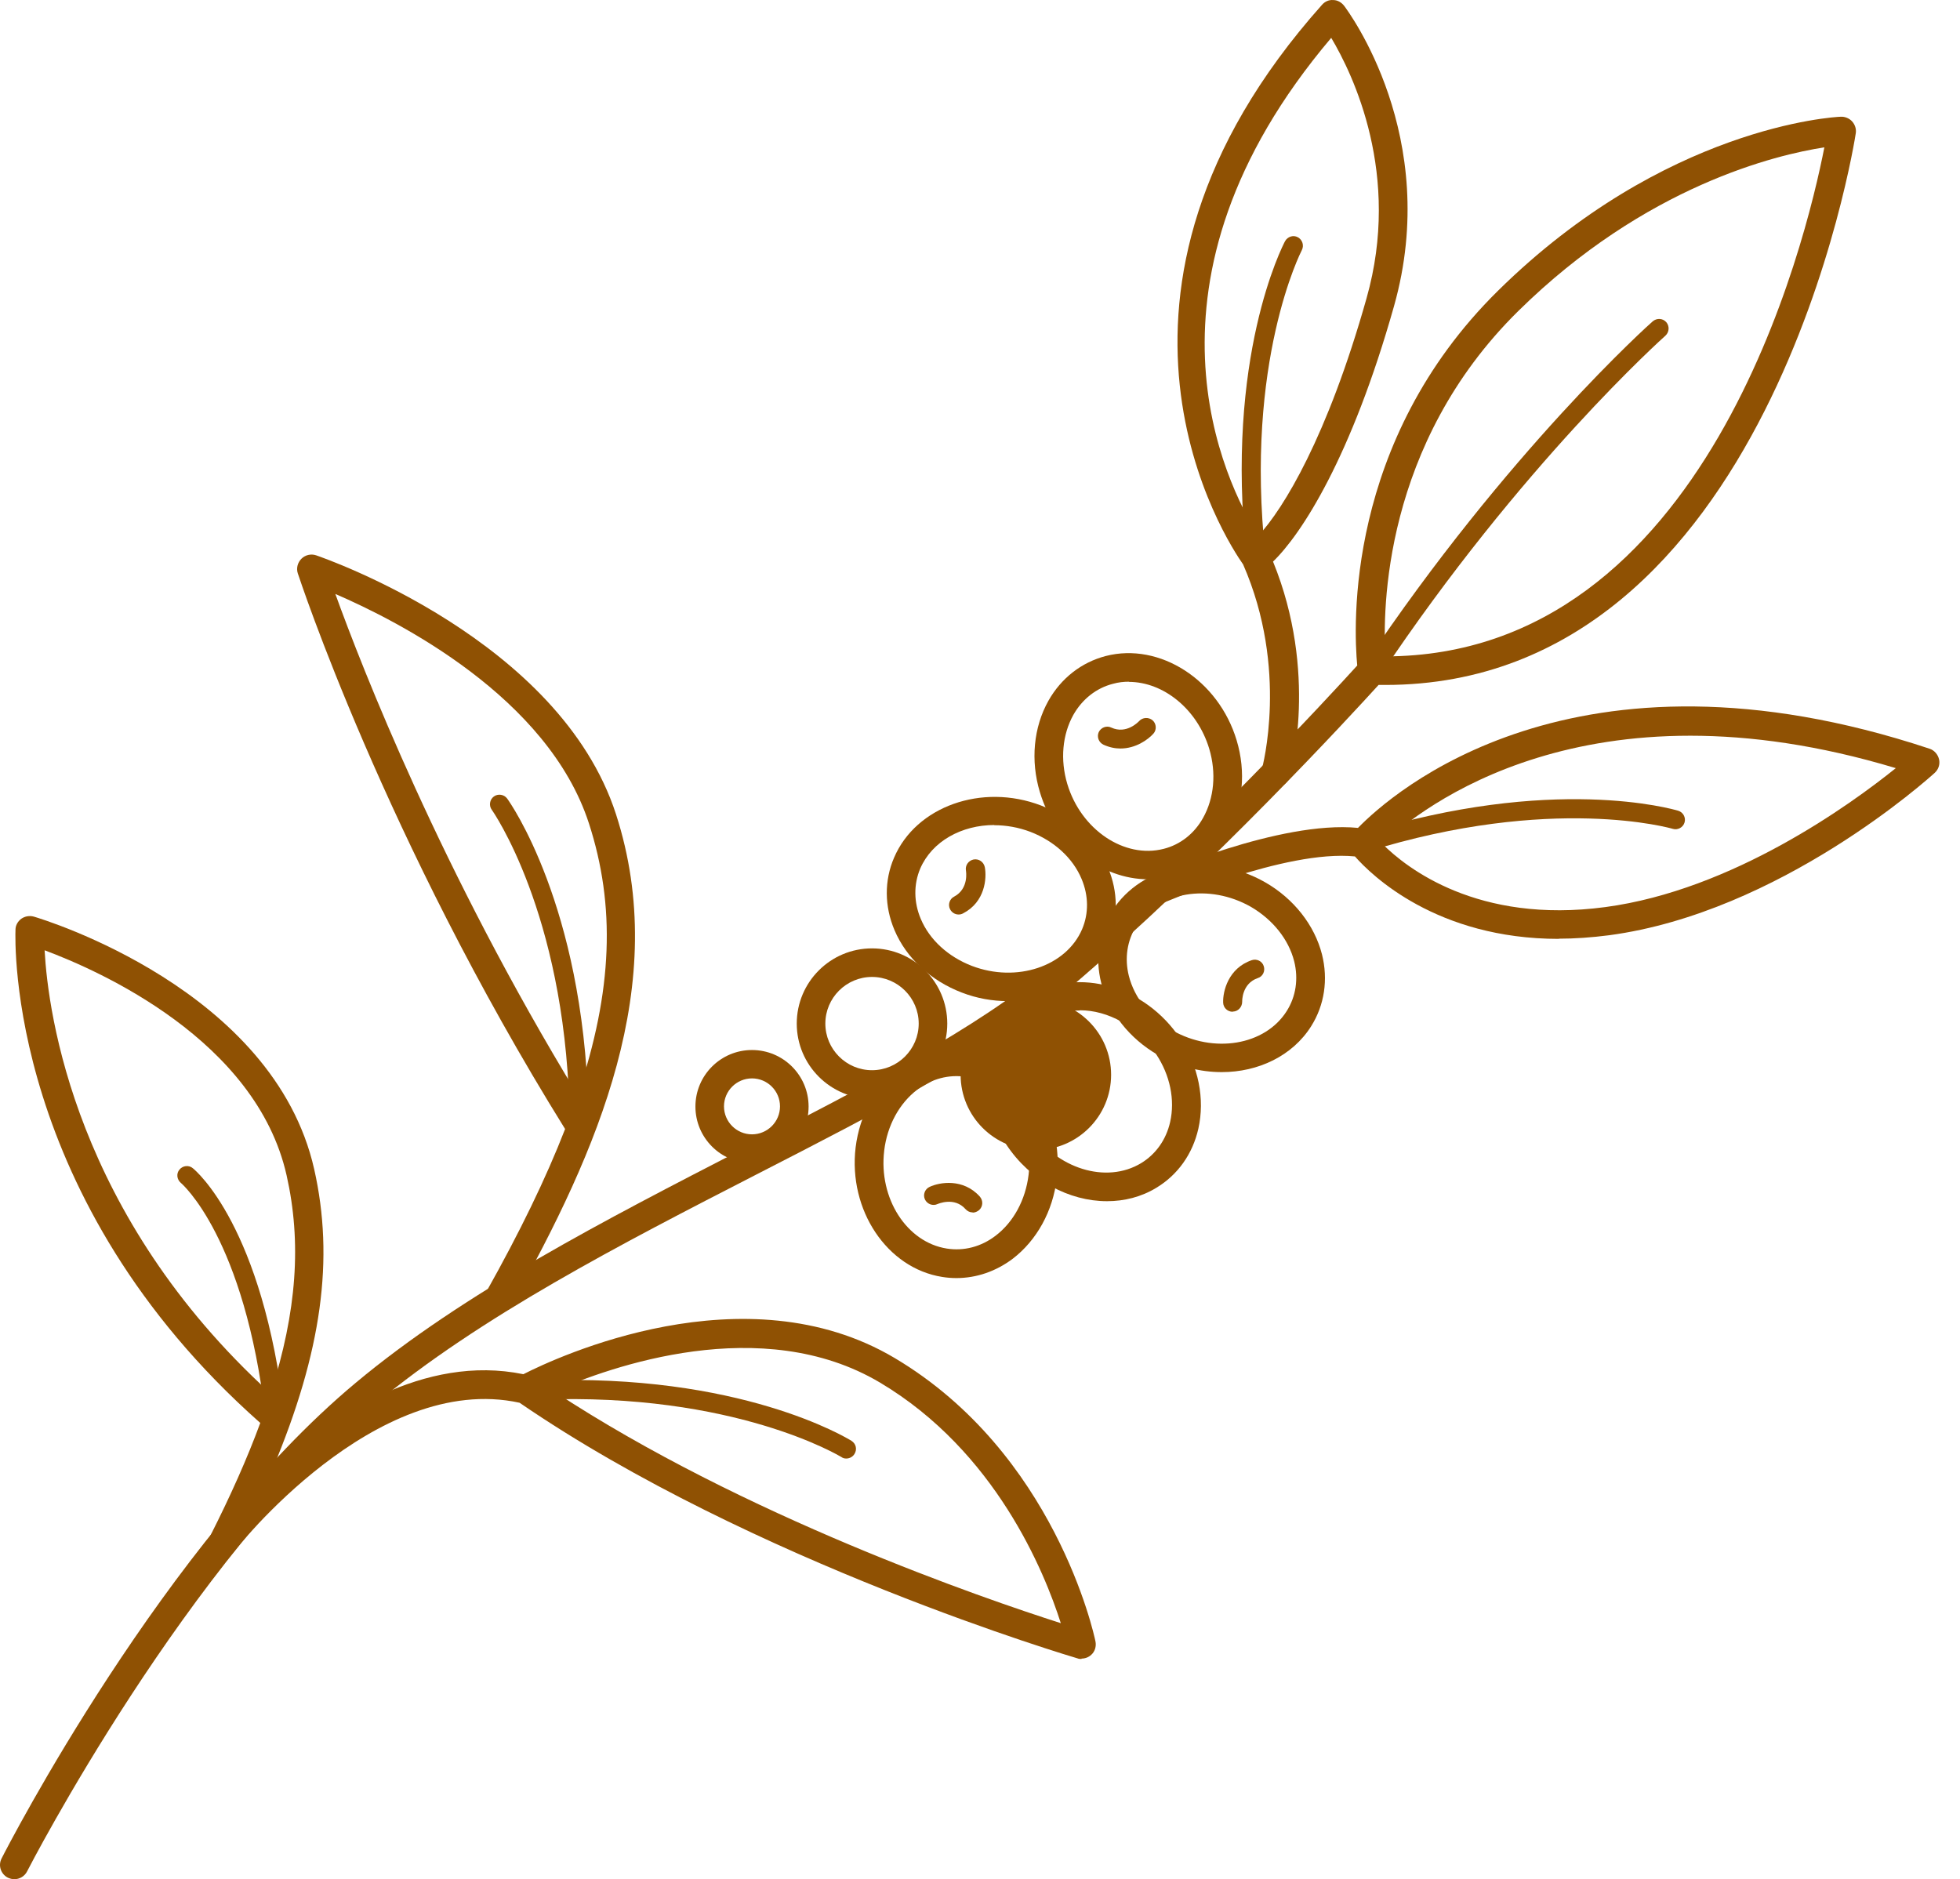 <svg width="73" height="70" viewBox="0 0 73 70" fill="none" xmlns="http://www.w3.org/2000/svg">
<path d="M35.621 47.608C35.444 47.608 35.266 47.594 35.089 47.565C33.038 47.239 31.591 45.077 31.867 42.744C32.017 41.524 32.613 40.432 33.521 39.744C34.287 39.163 35.224 38.922 36.139 39.071C38.19 39.397 39.637 41.56 39.36 43.892C39.218 45.112 38.615 46.204 37.714 46.892C37.09 47.36 36.366 47.608 35.621 47.608ZM32.932 42.864C32.719 44.637 33.769 46.275 35.266 46.509C35.898 46.608 36.536 46.445 37.076 46.034C37.75 45.523 38.197 44.694 38.31 43.758C38.523 41.985 37.473 40.347 35.976 40.113C35.344 40.014 34.699 40.184 34.166 40.588C33.492 41.099 33.045 41.928 32.932 42.857V42.864Z" fill="#8F5103"/>
<path d="M36.224 45.162C36.125 45.162 36.033 45.119 35.962 45.041C35.543 44.566 34.926 44.85 34.919 44.85C34.741 44.935 34.529 44.85 34.45 44.68C34.365 44.502 34.45 44.29 34.621 44.212C34.997 44.034 35.877 43.886 36.494 44.573C36.622 44.722 36.615 44.942 36.466 45.077C36.395 45.133 36.317 45.169 36.231 45.169L36.224 45.162Z" fill="#8F5103"/>
<path d="M0.534 70C0.456 70 0.371 69.979 0.293 69.943C0.03 69.809 -0.076 69.49 0.059 69.227C0.3 68.752 6.111 57.464 13.242 51.515C17.272 48.147 22.566 45.431 27.681 42.793C32.173 40.482 36.416 38.305 39.148 35.979C44.37 31.526 49.585 25.854 50.55 24.79C50.415 23.365 50.096 16.445 55.794 10.829C61.995 4.717 68.296 4.355 68.566 4.348C68.708 4.341 68.878 4.405 68.984 4.525C69.091 4.646 69.141 4.802 69.119 4.958C69.091 5.164 65.919 25.514 51.593 25.514C51.508 25.514 51.43 25.514 51.345 25.514C50.359 26.599 45.115 32.306 39.85 36.795C37.026 39.199 32.733 41.411 28.185 43.743C23.119 46.346 17.883 49.04 13.937 52.33C6.962 58.137 1.066 69.596 1.009 69.709C0.917 69.894 0.725 70 0.534 70ZM67.941 5.49C66.189 5.759 61.293 6.908 56.546 11.588C51.508 16.551 51.494 22.748 51.6 24.45C63.563 24.436 67.267 8.971 67.948 5.49H67.941Z" fill="#8F5103"/>
<path d="M40.283 61.796C40.233 61.796 40.184 61.796 40.134 61.775C40.014 61.739 28.043 58.208 19.351 52.252C13.966 51.075 8.758 57.74 8.708 57.804C8.538 58.024 8.233 58.074 8.006 57.932C7.771 57.783 7.693 57.485 7.814 57.244C8.587 55.72 9.212 54.316 9.694 53.004C0.264 44.658 0.562 35.043 0.577 34.632C0.577 34.469 0.662 34.32 0.797 34.221C0.931 34.129 1.102 34.1 1.258 34.143C1.62 34.249 10.191 36.852 11.702 43.552C12.454 46.885 11.993 50.338 10.149 54.727C12.32 52.756 15.789 50.43 19.493 51.189C20.728 50.558 27.745 47.275 33.322 50.586C39.276 54.124 40.744 60.86 40.801 61.144C40.837 61.328 40.78 61.52 40.645 61.64C40.546 61.732 40.418 61.782 40.283 61.782V61.796ZM20.643 51.834C27.703 56.478 36.65 59.548 39.51 60.463C38.9 58.549 37.076 54.06 32.776 51.501C28.37 48.884 22.715 50.912 20.636 51.827L20.643 51.834ZM1.662 35.405C1.79 37.745 2.798 45.275 10.078 51.905C11.064 48.842 11.234 46.261 10.674 43.779C9.538 38.738 3.699 36.157 1.662 35.398V35.405Z" fill="#8F5103"/>
<path d="M18.585 48.906C18.5 48.906 18.408 48.884 18.322 48.835C18.067 48.693 17.975 48.367 18.117 48.111C19.358 45.899 20.331 43.9 21.047 42.056C14.313 31.222 11.128 21.458 11.092 21.359C11.028 21.167 11.085 20.955 11.227 20.813C11.369 20.671 11.582 20.621 11.773 20.685C12.142 20.813 20.841 23.84 22.942 30.328C24.985 36.639 22.275 42.85 19.046 48.622C18.947 48.799 18.769 48.892 18.578 48.892L18.585 48.906ZM12.49 22.125C13.483 24.869 16.428 32.441 21.515 40.787C22.828 36.901 22.927 33.732 21.934 30.669C20.409 25.968 14.838 23.139 12.49 22.125Z" fill="#8F5103"/>
<path d="M47.521 29.314C47.471 29.314 47.422 29.314 47.372 29.293C47.088 29.215 46.925 28.917 47.003 28.634C47.01 28.598 48.011 24.932 46.3 21.025C45.726 20.21 39.602 10.992 49.238 0.179C49.344 0.059 49.493 -0.012 49.657 0.002C49.813 0.002 49.962 0.087 50.061 0.215C50.21 0.413 53.701 5.093 51.92 11.403C50.331 17.041 48.472 19.898 47.414 20.919C49.103 25.06 48.081 28.768 48.032 28.931C47.968 29.165 47.755 29.314 47.521 29.314ZM49.579 1.413C41.887 10.496 45.641 18.005 46.868 19.955C47.805 18.948 49.444 16.268 50.898 11.106C52.197 6.511 50.395 2.774 49.579 1.406V1.413Z" fill="#8F5103"/>
<path d="M58.057 34.973C53.502 34.973 51.075 32.597 50.465 31.902C47.861 31.64 43.341 33.633 43.291 33.647C43.022 33.767 42.709 33.647 42.589 33.377C42.468 33.108 42.589 32.796 42.858 32.675C43.057 32.583 47.662 30.555 50.578 30.839C51.82 29.563 58.618 23.493 71.865 27.889C72.042 27.946 72.177 28.102 72.22 28.286C72.262 28.471 72.198 28.662 72.057 28.79C71.823 29.003 66.288 33.987 59.93 34.838C59.27 34.923 58.646 34.966 58.057 34.966V34.973ZM51.494 31.442C52.374 32.321 55.027 34.427 59.788 33.789C64.528 33.157 68.927 29.967 70.609 28.613C59.093 25.145 52.885 30.116 51.487 31.442H51.494Z" fill="#8F5103"/>
<path d="M10.248 53.139C10.07 53.139 9.914 53.004 9.893 52.827C9.12 46.098 6.757 44.077 6.736 44.063C6.587 43.935 6.558 43.715 6.686 43.566C6.806 43.417 7.034 43.389 7.183 43.517C7.289 43.602 9.787 45.686 10.603 52.756C10.624 52.947 10.482 53.124 10.29 53.146C10.276 53.146 10.262 53.146 10.248 53.146V53.139Z" fill="#8F5103"/>
<path d="M21.558 41.574C21.367 41.574 21.211 41.425 21.204 41.227C20.998 33.98 18.344 30.201 18.316 30.165C18.202 30.009 18.238 29.782 18.394 29.669C18.55 29.555 18.777 29.591 18.89 29.747C19.004 29.903 21.7 33.725 21.913 41.205C21.913 41.404 21.764 41.567 21.565 41.567H21.558V41.574Z" fill="#8F5103"/>
<path d="M51.104 25.322C51.033 25.322 50.969 25.301 50.905 25.265C50.742 25.159 50.699 24.939 50.806 24.776C56.113 16.828 61.499 12.013 61.555 11.971C61.704 11.843 61.924 11.85 62.059 11.999C62.187 12.148 62.173 12.368 62.031 12.502C61.974 12.552 56.652 17.303 51.402 25.173C51.331 25.273 51.224 25.329 51.104 25.329V25.322Z" fill="#8F5103"/>
<path d="M46.783 21.068C46.605 21.068 46.449 20.933 46.428 20.749C45.619 13.311 47.769 9.163 47.861 8.985C47.954 8.815 48.166 8.744 48.337 8.837C48.507 8.929 48.578 9.141 48.486 9.319C48.465 9.361 46.35 13.467 47.13 20.671C47.152 20.862 47.01 21.04 46.818 21.061C46.804 21.061 46.79 21.061 46.783 21.061V21.068Z" fill="#8F5103"/>
<path d="M50.785 31.76C50.636 31.76 50.494 31.661 50.444 31.512C50.387 31.328 50.494 31.129 50.678 31.066C57.83 28.839 62.315 30.144 62.506 30.2C62.691 30.257 62.797 30.456 62.74 30.64C62.684 30.824 62.485 30.931 62.301 30.874C62.258 30.86 57.816 29.576 50.891 31.732C50.855 31.746 50.82 31.746 50.785 31.746V31.76Z" fill="#8F5103"/>
<path d="M31.52 54.33C31.456 54.33 31.392 54.316 31.336 54.273C31.293 54.252 27.362 51.855 20.096 52.139C19.876 52.16 19.735 51.997 19.727 51.798C19.72 51.6 19.869 51.437 20.068 51.43C27.547 51.132 31.541 53.564 31.712 53.67C31.882 53.777 31.932 53.989 31.825 54.16C31.761 54.266 31.641 54.33 31.52 54.33Z" fill="#8F5103"/>
<path d="M28.008 43.325C26.845 43.325 25.901 42.382 25.901 41.219C25.901 40.056 26.845 39.113 28.008 39.113C29.172 39.113 30.116 40.056 30.116 41.219C30.116 42.382 29.172 43.325 28.008 43.325ZM28.008 40.17C27.433 40.17 26.965 40.638 26.965 41.212C26.965 41.786 27.433 42.254 28.008 42.254C28.583 42.254 29.051 41.786 29.051 41.212C29.051 40.638 28.583 40.17 28.008 40.17Z" fill="#8F5103"/>
<path d="M32.478 40.929C30.931 40.929 29.675 39.674 29.675 38.128C29.675 36.582 30.931 35.327 32.478 35.327C34.025 35.327 35.281 36.582 35.281 38.128C35.281 39.674 34.025 40.929 32.478 40.929ZM32.478 36.391C31.52 36.391 30.74 37.171 30.74 38.128C30.74 39.085 31.52 39.865 32.478 39.865C33.436 39.865 34.217 39.085 34.217 38.128C34.217 37.171 33.436 36.391 32.478 36.391Z" fill="#8F5103"/>
<path d="M37.537 37.291C36.969 37.291 36.388 37.192 35.82 36.972C34.671 36.532 33.755 35.689 33.315 34.646C32.939 33.76 32.932 32.796 33.301 31.945C34.117 30.038 36.572 29.165 38.765 30.002C39.914 30.442 40.83 31.285 41.269 32.328C41.645 33.214 41.653 34.178 41.284 35.029C40.673 36.447 39.169 37.291 37.537 37.291ZM37.033 30.732C35.82 30.732 34.713 31.335 34.273 32.356C34.025 32.945 34.032 33.611 34.294 34.228C34.621 35.008 35.316 35.639 36.196 35.979C37.864 36.617 39.708 36.001 40.304 34.611C40.553 34.022 40.546 33.363 40.283 32.739C39.957 31.959 39.261 31.328 38.382 30.988C37.934 30.817 37.473 30.739 37.033 30.739V30.732Z" fill="#8F5103"/>
<path d="M35.7 34.065C35.572 34.065 35.452 33.994 35.388 33.874C35.295 33.703 35.366 33.484 35.537 33.399C36.097 33.101 35.977 32.441 35.977 32.434C35.941 32.243 36.062 32.059 36.26 32.016C36.452 31.98 36.636 32.101 36.679 32.3C36.757 32.711 36.693 33.597 35.87 34.023C35.82 34.051 35.764 34.065 35.707 34.065H35.7Z" fill="#8F5103"/>
<path d="M42.76 32.753C41.014 32.753 39.311 31.442 38.73 29.506C38.375 28.329 38.495 27.088 39.049 26.102C39.524 25.259 40.283 24.67 41.185 24.436C43.193 23.919 45.385 25.329 46.059 27.577C46.414 28.754 46.293 29.995 45.74 30.981C45.264 31.825 44.505 32.413 43.604 32.647C43.32 32.718 43.036 32.753 42.753 32.753H42.76ZM42.05 25.393C41.852 25.393 41.653 25.415 41.454 25.471C40.837 25.627 40.312 26.039 39.978 26.627C39.567 27.364 39.482 28.3 39.751 29.201C40.262 30.91 41.88 31.995 43.342 31.619C43.959 31.463 44.484 31.052 44.81 30.463C45.222 29.726 45.307 28.79 45.037 27.889C44.59 26.407 43.327 25.4 42.043 25.4L42.05 25.393Z" fill="#8F5103"/>
<path d="M41.731 27.882C41.532 27.882 41.319 27.84 41.099 27.74C40.922 27.655 40.844 27.45 40.922 27.272C41.007 27.095 41.22 27.017 41.39 27.102C41.958 27.364 42.405 26.882 42.426 26.861C42.554 26.719 42.781 26.705 42.93 26.833C43.072 26.96 43.086 27.187 42.958 27.329C42.753 27.556 42.298 27.882 41.731 27.882Z" fill="#8F5103"/>
<path d="M41.227 44.744C39.829 44.744 38.374 43.985 37.487 42.645C36.806 41.617 36.565 40.397 36.813 39.291C37.026 38.348 37.58 37.568 38.381 37.086C40.162 36.008 42.66 36.731 43.958 38.688C44.64 39.716 44.881 40.936 44.633 42.042C44.42 42.985 43.866 43.765 43.064 44.247C42.504 44.588 41.872 44.744 41.234 44.744H41.227ZM40.219 37.639C39.765 37.639 39.318 37.752 38.921 37.986C38.374 38.32 37.991 38.858 37.842 39.518C37.658 40.34 37.842 41.262 38.367 42.049C39.353 43.538 41.205 44.113 42.504 43.325C43.05 42.992 43.433 42.453 43.582 41.794C43.767 40.971 43.582 40.05 43.057 39.263C42.369 38.227 41.262 37.632 40.219 37.632V37.639Z" fill="#8F5103"/>
<path d="M45.499 39.936C44.704 39.936 43.881 39.73 43.129 39.298C42.065 38.688 41.291 37.703 41.014 36.611C40.78 35.675 40.922 34.724 41.419 33.937C42.526 32.179 45.08 31.697 47.124 32.867C48.188 33.477 48.961 34.462 49.238 35.554C49.472 36.49 49.33 37.44 48.834 38.227C48.138 39.333 46.861 39.936 45.506 39.936H45.499ZM43.654 38.376C45.201 39.262 47.117 38.943 47.925 37.66C48.266 37.121 48.365 36.462 48.202 35.809C47.996 34.994 47.407 34.257 46.592 33.781C45.038 32.895 43.129 33.214 42.32 34.498C41.979 35.036 41.88 35.696 42.043 36.348C42.249 37.164 42.831 37.908 43.654 38.376Z" fill="#8F5103"/>
<path d="M45.91 37.688C45.719 37.688 45.563 37.539 45.556 37.348C45.541 36.929 45.747 36.065 46.62 35.767C46.804 35.703 47.01 35.802 47.067 35.986C47.131 36.171 47.032 36.377 46.847 36.433C46.244 36.639 46.265 37.305 46.265 37.312C46.265 37.511 46.116 37.674 45.925 37.681C45.925 37.681 45.917 37.681 45.91 37.681V37.688Z" fill="#8F5103"/>
<path d="M38.58 42.304C39.834 42.304 40.85 41.288 40.85 40.035C40.85 38.782 39.834 37.766 38.58 37.766C37.326 37.766 36.309 38.782 36.309 40.035C36.309 41.288 37.326 42.304 38.58 42.304Z" fill="#8F5103"/>
<path d="M38.58 42.836C37.033 42.836 35.778 41.581 35.778 40.035C35.778 38.489 37.033 37.234 38.58 37.234C40.127 37.234 41.383 38.489 41.383 40.035C41.383 41.581 40.127 42.836 38.58 42.836ZM38.58 38.298C37.622 38.298 36.842 39.078 36.842 40.035C36.842 40.992 37.622 41.772 38.58 41.772C39.538 41.772 40.319 40.992 40.319 40.035C40.319 39.078 39.538 38.298 38.58 38.298Z" fill="#8F5103"/>
</svg>
